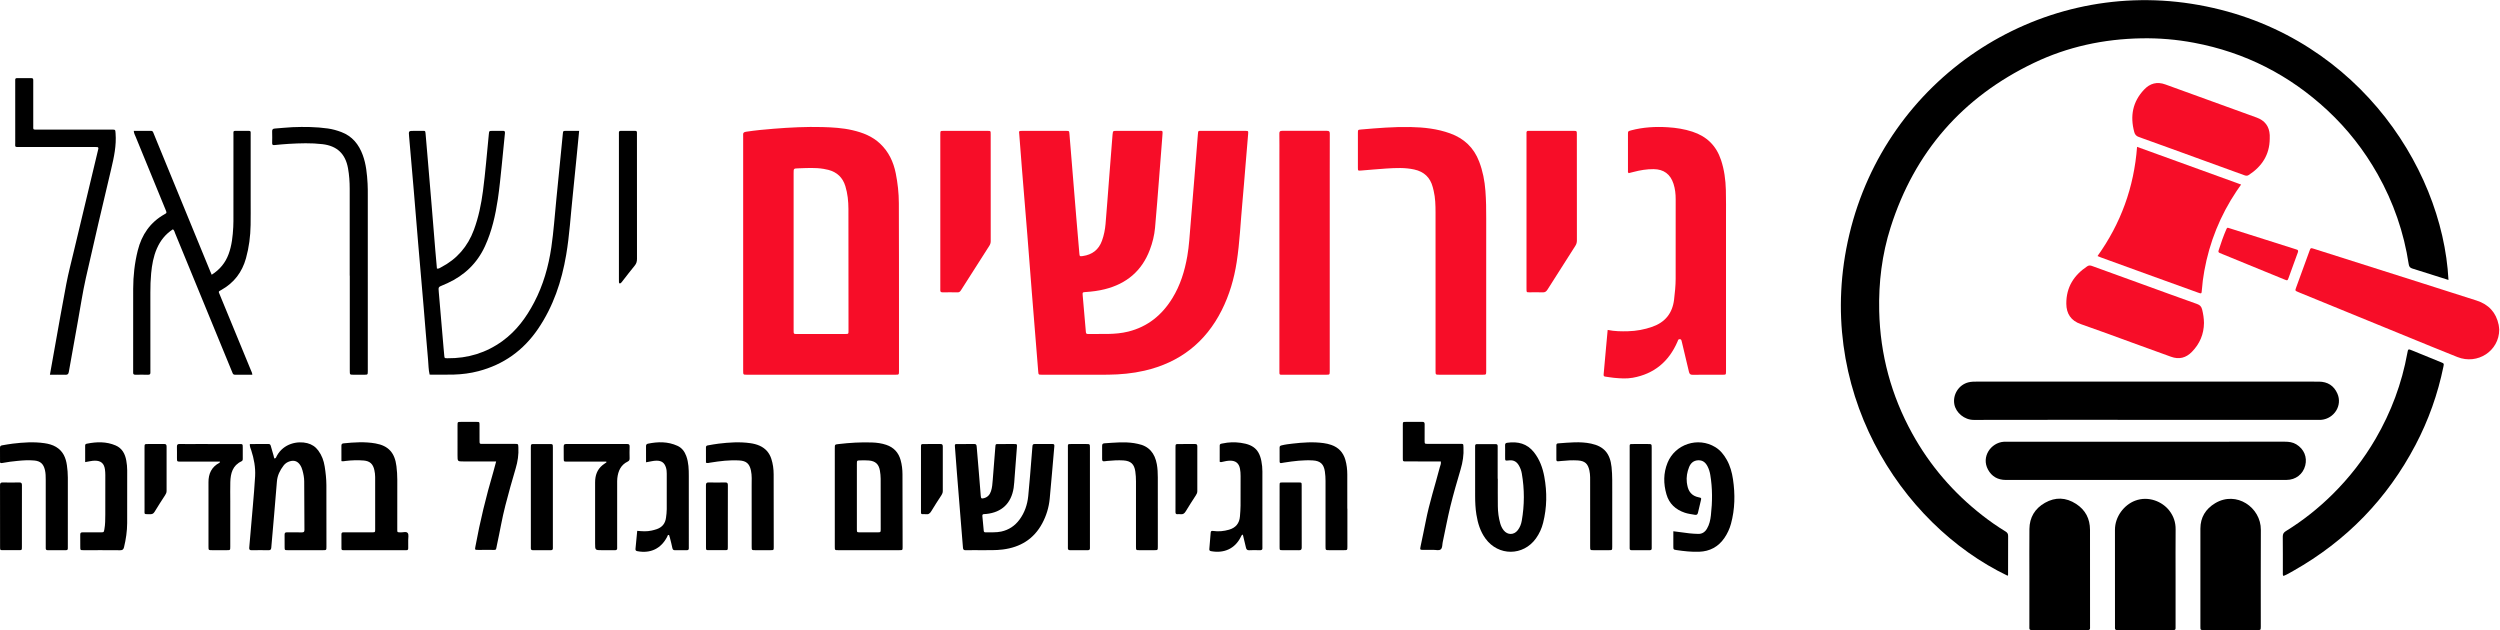 <svg xmlns:cc="http://creativecommons.org/ns#" xmlns:dc="http://purl.org/dc/elements/1.1/" xmlns:rdf="http://www.w3.org/1999/02/22-rdf-syntax-ns#" xmlns:svg="http://www.w3.org/2000/svg" xmlns="http://www.w3.org/2000/svg" xmlns:xlink="http://www.w3.org/1999/xlink" id="svg2" x="0px" y="0px" viewBox="0 0 2462.55 620.61" xml:space="preserve"><g id="g10" transform="matrix(1.333,0,0,-1.333,0,620.613)">	<g id="g12" transform="scale(0.1)">		<g id="g14" transform="scale(1.11)">			<path id="path16" d="M16300,2330.73c-33.5,10.61-66.4,20.97-99.2,31.38c-47,14.89-93.9,30.16-141.1,44.52     c-14.7,4.5-21.8,11.8-24.2,28.11c-32.3,212.46-101.5,412.25-206.9,599.54c-89.5,158.91-200.5,300.96-333.8,425.14     c-253.1,235.64-549.3,386.6-889.6,450.46c-115.2,21.63-231.5,31.48-348.7,29.42c-250.6-4.41-491.4-55.67-717.7-164.22     c-473.9-227.27-792.5-591.87-952.3-1093c-57.9-181.5-80.7-368.51-76.3-559.08c6.8-289.48,80.1-560.92,219.7-814.17     c118-214.02,274.6-395.54,467.4-545.8c49-38.22,99.8-73.97,153-106.12c12-7.27,18.3-15.19,18.2-30.33     c-0.7-84.06-0.4-168.14-0.4-252.21c0-4.4,0.9-9.23-3.2-12.69c-718.7,344.62-1296.7,1249.37-1053.4,2272.33     c246,1034.46,1242.6,1696.97,2278.2,1535.16C15648.6,4003.72,16260,3103.25,16300,2330.73"></path>		</g>		<path id="path18" fill="#F70D28" d="M7996.94,1886.77c-99.41-0.03-198.81-0.09-298.2,0.02c-25.08,0.03-24.92,0.3-26.85,24.17    c-15.81,196.04-31.85,392.06-47.49,588.11c-11.21,140.47-21.64,281.01-32.91,421.47c-13.12,163.71-26.89,327.36-40.14,491.06    c-6.79,83.87-13.15,167.78-19.5,251.68c-1.69,22.27-6.47,25.58,22.94,25.53c107.51-0.18,215.02,0.01,322.54-0.15    c23.55-0.04,23.5-0.45,25.32-22.72c16.87-206.11,33.67-412.24,50.69-618.34c7.26-87.9,15-175.75,22.5-263.62    c1.93-22.67,2.89-23.5,25.75-20.17c69.24,10.06,117.32,46.17,141.47,113.11c14.57,40.4,22.89,82.11,26.51,124.52    c9.56,112.12,17.62,224.37,26.35,336.56c8.34,107.14,16.77,214.27,25.16,321.4c0.08,1.01,0.2,2.02,0.32,3.02    c2.96,26.03,2.96,26.23,28.82,26.28c62.89,0.12,125.77,0.03,188.66,0.03c37.53,0,75.07,0.61,112.58-0.15    c43.56-0.88,41.56,10.95,37.52-43.1c-7.41-99.07-15.17-198.12-23.04-297.16c-9.96-125.31-19.28-250.68-30.72-375.86    c-5.08-55.57-18.59-109.81-38.36-162.23c-59.04-156.56-172.2-251.32-333.05-291.66c-46.37-11.63-93.5-17.68-141.15-20.75    c-23.15-1.49-23.97-2.44-22.09-24.88c7.54-89.9,15.76-179.75,23.43-269.64c0.79-9.3,2.91-15.61,13.78-15.43    c100.15,1.76,200.83-7.17,299.74,17.64c143.77,36.05,249.24,122.32,325.7,246.74c58.7,95.5,91.24,200.5,110.33,310.21    c13.42,77.06,17.41,155.08,24.03,232.82c9.91,116.16,19.23,232.37,28.69,348.57c8.72,107.11,17.54,214.21,25.71,321.36    c1.83,24.08,2.21,23.56,24.41,23.55c108.53-0.06,217.06,0.07,325.59-0.11c22.49-0.04,23.02-0.56,21.09-24.47    c-6.37-78.82-13.18-157.61-19.79-236.41c-7.45-88.9-14.2-177.86-22.45-266.69c-13.69-147.32-19.68-295.39-42.27-441.85    c-19.13-123.98-53.96-243.32-110.38-355.59c-119.93-238.62-311.01-387.1-571.06-447.07c-88.33-20.37-178.08-28.47-268.48-29.63    C8124.75,1886.12,8060.84,1886.79,7996.94,1886.77"></path>		<path id="path20" fill="#F70D28" d="M5864.48,2798.94c0-194.77-0.03-389.53,0.04-584.29c0-26.94,0.22-27.08,25.97-27.08    c118.68,0,237.37,0.03,356.05,0.19c23.1,0.03,23.48,0.35,23.48,23.35c0,300.26,0.32,600.53-0.57,900.79    c-0.16,56.74-5.83,113.32-22.65,168.23c-19.5,63.68-61.44,103.44-125.41,120.35c-11.73,3.11-23.71,5.41-35.69,7.41    c-62.53,10.45-125.46,5.88-188.24,3.92c-32.93-1.02-32.97-2.05-32.98-34.67C5864.46,3184.41,5864.47,2991.68,5864.48,2798.94z     M5491.57,2786.64c0,285.05,0,570.1,0,855.14c0,5.08,0.52,10.22-0.11,15.21c-2.05,16.27,4.28,22.67,21.16,25.22    c68.23,10.31,136.87,16.8,205.54,22.28c119.33,9.51,238.9,15.6,358.67,12.34c75.03-2.04,149.95-6.25,223.46-23.45    c74.95-17.54,145.1-44.41,202.55-98.45c63.83-60.02,99.06-134.48,116.14-219.22c14.68-72.84,22.75-146.48,23.06-220.49    c1.23-293.16,0.86-586.32,1.03-879.49c0.07-120.71,0.07-241.42-0.03-362.14c-0.02-26.52-0.27-26.79-26.31-26.79    c-366.2-0.07-732.4-0.06-1098.6-0.01c-26.39,0-26.53,0.24-26.53,29.49C5491.56,2206.41,5491.57,2496.52,5491.57,2786.64"></path>		<path id="path22" fill="#F70D28" d="M11879.9,2217.76c51.4-10.52,101-11.05,150.6-9.7c61.2,1.67,120.7,12.43,178.6,32.74    c95.7,33.58,149.3,100.12,161.5,200.9c6.2,51.4,11.6,102.77,11.7,154.55c0.2,195.75,0.2,391.49,0.2,587.24    c0,38.71-4,76.92-16,113.91c-23.3,71.57-72,107.89-147.3,108.52c-49.9,0.42-98.9-7.68-147.1-20.34c-12.6-3.31-25.3-6.37-37.1-9.32    c-7.7,6.76-5.1,14.25-5.1,20.84c-0.2,88.23-0.2,176.47-0.1,264.71c0,23.96,0.1,24.46,23.3,30.65    c89.1,23.77,179.9,28.61,271.5,22.92c61.9-3.85,122.6-13.33,181.9-32.83c105.9-34.8,176-103.48,211.2-209.71    c23.8-72.12,33.6-146.08,35.6-221.23c1.9-69.94,1-139.95,1-209.93c0.1-370.19,0.1-740.38,0.1-1110.58c0-7.1,0.1-14.19-0.1-21.29    c-0.5-22.66-0.5-23-23.9-23.06c-74-0.17-148.1,0.66-222.1-0.59c-18.5-0.31-24.3,6.83-28.1,23.02    c-15.8,69.11-32.6,137.99-49.1,206.93c-1.8,7.89-4,15.71-5.8,23.61c-1.3,5.58-4.6,8.93-10.2,9.42c-6.3,0.54-12.3,0.05-15-7.16    c-1.4-3.79-2.9-7.55-4.6-11.27c-63.5-146.51-171.9-237.83-330.3-266.35c-46.3-8.33-93.1-4.82-139.6-0.42    c-21.1,1.99-42.1,6.15-63.2,8.75c-10.2,1.26-13.3,5.75-12.4,16.09c6.4,67.61,12.2,135.28,18.2,202.92    C11871.91,2132,11875.71,2172.3,11879.9,2217.76"></path>		<path id="path24" fill="#F70D28" d="M10982.3,2576.48c0-216,0-431.99,0-647.98c0-5.07,0-10.14,0-15.21    c-0.3-26.27-0.3-26.5-26.6-26.52c-106.5-0.1-213-0.08-319.4-0.01c-28,0.02-28.3,0.18-28.3,28.1c0,232.22,0,464.44,0,696.65    c0,158.19,0.2,316.38-0.1,474.58c-0.1,53.74-1.4,107.48-13.9,160.19c-2.1,8.86-4.2,17.72-6.6,26.52    c-18.8,71.68-64.3,114.48-136.9,130.43c-68.4,15.02-137.2,11.6-205.9,7.23c-62.7-3.99-125.3-10.22-187.9-14.99    c-22-1.66-22.5-1.01-22.5,19.95c-0.2,86.19-0.2,172.39,0,258.58c0,22.6,0.5,22.86,24,24.88c121.2,10.41,242.5,20.64,364.3,18.17    c99.7-2.03,198-12.67,292.8-46.84c103.5-37.32,175.5-105.21,215-208.6c26.7-69.85,40.7-141.95,46.2-216.03    c5.2-68.8,6.2-137.72,5.9-206.7C10982,2884.74,10982.3,2730.61,10982.3,2576.48"></path>		<g id="g26" transform="scale(1.062)">			<path id="path28" d="M14935,1462.67c-400.4,0-800.7,0.5-1201.1-0.49c-65.5-0.17-124.5,50.05-135.4,108.6     c-12.6,67.31,30.9,136.28,98.1,152.87c19.9,4.88,39.7,5.04,59.7,5.04c704.1,0.01,1408.3,0.01,2112.5,0.01     c88.9,0,177.7,0.4,266.5-0.18c60.2-0.39,104.3-27.9,128.6-83.45c36.1-82.39-22.3-173.17-110.9-182.25     c-8.4-0.86-17.1-0.15-25.7-0.15C15729.9,1462.67,15332.4,1462.67,14935,1462.67"></path>		</g>		<path id="path30" fill="#F70D28" d="M9826.13,2786.11c0-284.88,0-569.76,0-854.63c0-6.09,0.06-12.17-0.01-18.26    c-0.3-26.18-0.31-26.4-26.68-26.43c-104.43-0.1-208.85-0.12-313.26,0.01c-34.34,0.04-32.08-4.48-32.08,33.04    c-0.02,525.15-0.01,1050.3-0.01,1575.45c0,57.79,0.51,115.58-0.36,173.35c-0.25,16.17,5.15,20.47,20.73,20.39    c110.51-0.56,221.01-0.55,331.51-0.01c15.93,0.08,20.63-5.11,20.49-20.9c-0.68-84.14-0.32-168.29-0.33-252.44    C9826.13,3205.82,9826.13,2995.97,9826.13,2786.11"></path>		<g id="g32" transform="scale(1.046)">			<path id="path34" d="M15159.2,1060.53c-329.7-0.01-659.3,0.11-988.9-0.11c-56.7-0.03-99.7,24.37-126.1,73.41     c-49,90.59,20.6,189.19,110.5,196.3c7.6,0.6,15.5,0.37,23.2,0.37c654.3,0.01,1308.8-0.05,1963.2,0.16     c28.6,0,56.2-3.52,80.9-18.49c55.5-33.68,78-90.84,63.6-149.11c-15.5-62.24-68.4-102.39-131.8-102.43     C15822.2,1060.43,15490.7,1060.53,15159.2,1060.53"></path>		</g>		<path id="path36" d="M4279.61,3688.77c-6.63-68.1-12.8-132.48-19.17-196.83c-9.18-92.8-17.93-185.65-27.9-278.38    c-15.81-147.11-23.95-295.13-48.77-441.18c-33.26-195.8-94.97-380.97-207.86-546.84c-108.42-159.3-254.9-264.06-441.4-312.74    c-59.13-15.43-119.51-23.15-180.37-24.96c-59.66-1.77-119.41-0.39-179.3-0.39c-8.86,37.24-8.37,73.99-11.66,110.18    c-11.96,131.25-21.89,262.67-33.02,394c-13.19,155.56-27.02,311.07-40.21,466.63c-11.06,130.32-21.44,260.69-32.45,391.01    c-11.19,132.34-22.58,264.66-34.35,396.94c-3.79,42.62-4.47,42.56,38.26,42.56c19.27,0.01,38.54,0.05,57.81-0.01    c21.55-0.07,23.81,2.88,25.72-22.12c4.8-62.67,10.74-125.25,16.05-187.88c9.77-115.16,19.52-230.33,29.06-345.51    c8.96-108.1,17.55-216.24,26.49-324.35c3.82-46.13,8.12-92.21,12.16-137.83c13.77-2.4,21.82,4.94,30.52,9.44    c117.04,60.49,197.06,153.51,242.74,276.72c34.36,92.69,54.01,188.88,66.9,286.46c18.45,139.71,29.22,280.26,43.4,420.44    c2.45,24.19,2.14,24.39,27.09,24.6c25.36,0.21,50.72-0.31,76.07,0.19c12.91,0.24,17.38-3.31,15.85-17.57    c-8.37-78.62-15.09-157.41-23.37-236.04c-8.82-83.65-16.44-167.44-28.94-250.69c-17.94-119.63-44.06-236.71-94.88-347.58    c-58.06-126.67-151.79-215.93-277.24-273.66c-11.97-5.51-24.12-10.63-36.27-15.69c-31.69-13.23-31.28-13.14-28.22-48.48    c12.02-138.37,23.72-276.78,35.57-415.17c1.56-18.17,3.34-36.33,5-54.51c1.89-20.54,1.88-20.8,23.92-21.03    c149.71-1.6,285.98,39.58,407.38,128.09c102.38,74.65,174.97,173.77,233.07,284.54c67.09,127.93,106.05,264.91,126.96,407.19    c17.4,118.39,25.24,237.84,37.24,356.83c11.49,113.98,22.66,227.98,33.93,341.98c4.59,46.4,9.04,92.81,13.65,139.21    c2.17,21.77,2.27,22.14,22.35,22.35C4213.58,3689.02,4245.76,3688.77,4279.61,3688.77"></path>		<g id="g38" transform="scale(1.016)">			<path id="path40" fill="#F70D28" d="M16300,3240.15c-12.4-17.61-22.8-32.06-32.8-46.9c-118.7-177.4-197.2-371.09-235-581.26     c-8.3-46.19-14.5-92.57-17.8-139.37c-2-27.16-2.5-27.43-27.7-18.38c-118.2,42.59-236.5,85.27-354.6,128.06     c-117.3,42.46-234.5,85.08-351.6,127.7c-7.3,2.66-14.5,5.91-24.9,10.23c169.9,237.62,265.4,500.37,287.6,794.15     C15796.4,3423.3,16046.8,3331.98,16300,3240.15"></path>		</g>		<g id="g42" transform="scale(1.133)">			<path id="path44" fill="#F70D28" d="M16300.1,1958.79c-0.5-138.06-141-230.58-272.7-178.18c-113.1,44.89-225.4,91.27-338,137.27     c-231.7,94.7-463.4,189.59-695.1,284.41c-1.6,0.68-3.3,1.41-4.9,2.11c-21.4,8.9-21.4,8.91-13.4,30.65     c28.8,78.96,57.4,157.93,86.3,236.86c7.8,21.28,7.9,21.39,30.1,14.37c238.5-75.71,477-151.42,715.6-227.24     c114.9-36.57,229.9-73.29,344.8-110.07c78.3-25.06,126.9-77.35,143.7-158.29C16298.6,1980.24,16298.9,1969.43,16300.1,1958.79"></path>		</g>		<path id="path46" d="M1564.43,2625.52c60.88,38.79,101.34,88.8,124.95,152.82c23.81,64.58,30.52,132.08,34.33,200    c1.58,28.33,1.21,56.78,1.22,85.18c0.09,196.79-0.04,393.58,0.13,590.37c0.03,39.09-5.34,34.52,36.22,34.86    c18.26,0.15,36.52,0.13,54.78,0c41.72-0.29,36.15,3.73,36.19-34.98c0.17-162.3,0.09-324.6,0.06-486.91    c-0.02-57.82,0.61-115.65-0.43-173.45c-1.48-83.39-11.77-165.51-34.26-246.24c-28.7-103.04-88.25-181.1-181.36-233.56    c-24.22-13.64-22.71-9.98-11.66-36.82c76.34-185.5,152.83-370.93,229.21-556.41c4.14-10.07,9.87-19.73,10.7-33.62    c-43.88,0-86.2,0.35-128.52-0.21c-13.87-0.17-16.2,9.65-20.01,18.9c-25.46,61.83-50.91,123.66-76.32,185.51    c-115.15,280.18-230.27,560.38-345.51,840.53c-4.14,10.08-5.73,21.68-16.38,29.9c-54.48-34.92-92.96-83.27-118.6-142.22    c-25.35-58.28-36.31-120.11-42.26-182.85c-4.5-47.46-5.92-95.1-5.82-142.83c0.39-188.67,0.16-377.35,0.16-566.02    c0-7.11-0.47-14.24,0.09-21.3c1.07-13.62-2.83-20.37-18.47-19.79c-30.39,1.11-60.86,0.74-91.28,0.14    c-12.96-0.24-18.94,4.27-17.79,17.56c0.52,6.05,0.08,12.17,0.08,18.26c-0.01,199.83-0.45,399.66,0.18,599.5    c0.3,95.56,10.58,190.08,33.91,283.1c29.32,116.89,92.07,208.38,198.41,268.01c16.65,9.33,16.56,9.8,6.88,33.41    c-73.42,179.03-146.97,358.02-220.22,537.12c-5.64,13.78-13.66,27-14.64,45.19c43.4,0,85.8-0.16,128.2,0.12    c10.47,0.07,13.65-6.88,16.77-14.52c10.74-26.26,21.37-52.56,32.14-78.8c129.29-314.89,258.59-629.78,387.92-944.66    C1556.48,2643.38,1559.83,2636.08,1564.43,2625.52"></path>		<g id="g48" transform="scale(1.108)">			<path id="path50" d="M15228.6,360.56c-5.3,8.52-3.8,15.03-3.8,21.22c-0.1,80.52,0.5,161.05-0.5,241.54     c-0.1,18.14,6.4,27.86,21.4,37.03c112.7,69.31,215.6,151.22,309.7,244.09c112.5,111.13,208.8,235.05,288.4,371.85     c103.4,177.92,174.4,367.86,211.2,570.52c5.1,28.74,5.7,28.7,31.9,17.98c64.4-26.24,128.7-52.5,193-78.81     c19.8-8.11,20.1-8.25,15.7-29.85c-37.3-182.04-98.9-355.49-185.1-520.02c-189-360.49-461-640.72-815.3-841.09     C15273.91,382.93,15252.91,370.19,15228.6,360.56"></path>		</g>		<g id="g52" transform="scale(1.029)">			<path id="path54" fill="#F70D28" d="M16299.5,3528.39c-0.9-115.51-56.5-199.36-151.1-260.91c-13.4-8.64-24.2-3.83-36.3,0.52     c-93.3,33.9-186.8,67.81-280.1,101.74c-157.3,57.09-314.4,114.58-472,170.81c-19,6.8-28.4,17-33.5,35.96     c-30.7,114.14-12.1,216.51,70.4,304.19c42.9,45.48,93.3,59.23,152.9,37.49c218.3-79.43,436.7-158.6,655.1-237.56     c59.3-21.42,91.1-62.76,94.6-125.69C16300,3546.12,16299.5,3537.24,16299.5,3528.39"></path>		</g>		<path id="path56" fill="#F70D28" d="M16286.3,2269.25c-1-83.03-31.1-153.85-89-213.19c-44.1-45.25-95.2-58.36-155.3-36.26    c-94.1,34.61-188.5,68.43-282.8,102.62c-127.6,46.28-254.7,94.1-383,138.31c-72.8,25.05-106.8,76.83-107.2,151.05    c-0.7,121.89,55.9,210.22,154.5,276.13c13.1,8.73,23.9,6.66,36.7,1.98c117.1-42.62,234.3-84.95,351.4-127.42    c141-51.11,281.7-102.84,423.1-152.83c21.9-7.76,32.8-19.48,38.1-41.27C16280.8,2335.68,16285.9,2302.85,16286.3,2269.25"></path>		<path id="path58" d="M16076.4,394.4c0-119.65,0-239.3,0-358.95c0-7.1-0.3-14.21,0-21.29c0.5-10.67-5.1-14.4-14.9-14.04    c-5.1,0.18-10.2-0.03-15.2-0.03c-128.8,0-257.6,0-386.4,0c-5,0-10.1,0.28-15.2,0c-11.5-0.65-16.8,4.53-16.1,16.16    c0.4,5.05,0.1,10.14,0.1,15.22c0,236.25,0.5,472.51-0.2,708.77c-0.4,98.08,67.6,184.95,149.1,215.7    c98.5,37.16,201.5-6.59,253.1-73.86c31.2-40.77,46.6-85.93,46.1-137.86C16075.6,627.62,16076.4,511.01,16076.4,394.4"></path>		<path id="path60" d="M14996.1,393.54c0,117.66-0.9,235.33,0.3,352.97c0.8,86.12,40.7,151.75,115,193.79    c77.1,43.69,154.8,40.49,229.7-8c69.5-44.93,102.8-110.18,103-191.55c0.8-236.33,0.3-472.66,0.3-708.99    c0-5.08-0.3-10.17,0.1-15.22c0.7-11.33-3.7-16.55-15.7-16.53c-138.9,0.2-277.9,0.2-416.9-0.01c-11.7-0.02-16.6,4.66-15.9,16.22    c0.4,6.07,0.1,12.17,0.1,18.25C14996.1,154.16,14996.1,273.85,14996.1,393.54"></path>		<g id="g62" transform="scale(1.025)">			<path id="path64" d="M15863.2,387.4c0,114.64-0.2,229.27,0,343.9c0.2,81.17,37.9,141.72,105.9,182.79     c153.3,92.59,330.9-30,330-191.71c-1.3-229.25-0.4-458.53-0.4-687.81c0-3.95,0.1-7.91,0-11.86c-0.6-22.07-0.6-22.51-23.7-22.53     c-129.4-0.16-258.9-0.15-388.3,0c-23.2,0.02-23.5,0.44-23.5,25.52C15863.1,146.27,15863.2,266.83,15863.2,387.4"></path>		</g>		<path id="path66" fill="#F70D28" d="M6948.38,3093.68c0,184.53,0,369.06,0,553.59c0,6.09-0.1,12.17,0.02,18.25    c0.46,22.71,0.49,23.12,23.73,23.15c108.49,0.16,216.97,0.15,325.46,0c22.69-0.03,23.1-0.42,23.11-23.54    c0.1-263.61,0.02-527.22,0.2-790.83c0.01-12.63-3-23.4-9.91-34.17c-70.02-109.19-139.68-218.61-209.25-328.08    c-6.26-9.83-12.21-17.07-25.89-16.71c-36.47,0.98-72.99,0.64-109.49,0.18c-12.53-0.17-19.31,3.48-18.07,17.22    c0.63,7.04,0.09,14.18,0.09,21.27C6948.38,2720.57,6948.38,2907.13,6948.38,3093.68"></path>		<path id="path68" fill="#F70D28" d="M11280.1,3093.13c0,186.51,0,373.02,0,559.54c0,6.08,0.5,12.2-0.1,18.23    c-1.1,12.42,2.8,19.38,16.7,17.93c6-0.63,12.1-0.1,18.2-0.1c103.4,0,206.8,0.06,310.2-0.03c26.8-0.03,27-0.24,27-25.83    c0.1-261.52,0-523.04,0.4-784.56c0-14.95-3.8-27.25-11.8-39.65c-68.9-107.48-137.6-215.03-205.6-323.07    c-9.2-14.6-18.8-21.19-36.4-20.33c-30.3,1.49-60.8,0.49-91.2,0.39c-28.2-0.09-27.4-1.94-27.4,28.82c0.1,77.03,0,154.08,0,231.11    C11280.1,2868.1,11280.1,2980.62,11280.1,3093.13"></path>		<path id="path70" d="M368.86,1886.69c11.01,61.75,21.41,120.49,31.97,179.2c29.41,163.52,57.55,327.28,88.88,490.42    c15.84,82.49,37.09,163.95,56.58,245.72c58.71,246.3,117.76,492.53,176.68,738.79c1.18,4.92,2.51,9.82,3.52,14.77    c1.79,8.78-1.47,13.64-10.88,13.61c-8.11-0.02-16.23,0.12-24.34,0.12c-181.56,0.01-363.11-0.02-544.67,0.04    c-40.38,0.02-34.04-2.03-34.1,34.12c-0.23,147.07-0.1,294.14-0.1,441.21c0,7.1,0.21,14.2,0.01,21.3    c-0.26,9.22,4.61,12.45,13.16,12.43c35.5-0.1,71-0.28,106.49,0.09c13.72,0.14,13.66-8.42,13.61-18.17    c-0.16-33.47-0.07-66.94-0.07-100.41c0-77.09-0.12-154.17,0.07-231.26c0.08-33.19-3.88-30.41,31.55-30.43    c177.5-0.1,355-0.04,532.5-0.04c5.07,0,10.14,0.03,15.21-0.01c28.46-0.21,26.9-0.34,29-27.64c6.96-90.3-11.77-176.95-32.41-263.98    c-63.57-268.06-126.77-536.22-187.1-805.02c-23.94-106.66-40.04-215.08-59.53-322.74c-22.38-123.6-44.95-247.18-66.36-370.96    c-2.88-16.63-8.8-21.91-25.16-21.47C446.03,1887.37,408.64,1886.69,368.86,1886.69"></path>		<path id="path72" d="M7251.85,590.21c-38.53,0.01-77.07,0.57-115.58-0.29c-14.19-0.31-19.4,4.06-20.45,18.52    c-4.69,64.69-10.57,129.28-15.82,193.91c-9.7,119.19-19.34,238.38-28.82,357.58c-5.14,64.66-10.16,129.32-14.72,194.02    c-1.39,19.85-0.61,20.38,19.1,20.54c40.55,0.34,81.12-0.49,121.65,0.41c14.69,0.34,18.9-4.97,19.95-18.97    c4.77-63.66,10.74-127.23,16.04-190.85c4.79-57.57,9.11-115.17,14-172.73c1.73-20.47,5.43-22.76,24.54-17.64    c27.03,7.23,42.68,25.84,51.2,51.46c9.05,27.23,10.63,55.68,12.95,83.91c6.65,80.79,12.74,161.64,19.14,242.46    c1.7,21.45,1.85,21.83,22.56,21.98c38.52,0.31,77.05,0.28,115.58,0.02c22.29-0.15,22.9-0.52,21.19-24.4    c-5.15-71.77-10.44-143.53-16.46-215.22c-2.37-28.24-3.24-56.56-7.66-84.73c-17.9-113.9-87.31-180.5-202.14-192.43    c-5.04-0.51-10.12-0.91-15.18-0.89c-10.02,0.04-14.89-4.04-13.82-14.69c3.61-36.3,7.13-72.62,10.24-108.96    c0.83-9.69,6.49-11.39,14.32-11.18c38.41,1.11,76.91-2.58,115.11,5.78c56.11,12.29,100.37,41.95,134.37,87.6    c38.6,51.83,58.48,111.32,64.95,174.53c10.1,98.78,17.05,197.88,25.33,296.84c1.95,23.23,4.45,46.42,5.62,69.69    c0.61,12.07,3.62,18.52,17.44,18.33c43.59-0.62,87.2-0.52,130.79-0.08c12.92,0.13,14.69-5.6,13.68-16.89    c-11.52-129.18-21.76-258.48-34.23-387.57c-6.19-64.01-24.69-125.22-55.26-182.08c-62.58-116.38-162.51-176.76-291.67-193.03    C7357.25,588.53,7304.53,590.64,7251.85,590.21"></path>		<path id="path74" d="M6331.84,991.15c0-82.06-0.1-164.13,0.06-246.19c0.05-22.57,0.39-22.83,23.48-22.95    c42.55-0.2,85.1-0.2,127.65-0.01c24.65,0.12,24.96,0.37,24.97,25c0.08,123.61,0.23,247.22-0.3,370.81    c-0.09,20.17-2.18,40.53-5.59,60.42c-8.19,47.79-33.4,70.82-81.73,74.73c-21.14,1.71-42.51,1.33-63.74,0.79    c-24.38-0.61-24.68-1.14-24.73-25.52C6331.76,1149.21,6331.86,1070.19,6331.84,991.15L6331.84,991.15z M6168.69,980.87    c-0.01,120.6-0.04,241.19,0.02,361.78c0.02,28.52,0.18,28.44,27.33,31.64c82.62,9.71,165.47,14.82,248.69,11.8    c35.56-1.27,70.61-6.12,104.47-17.58c55.06-18.65,90.15-56.41,105.8-112.12c9.65-34.33,13.76-69.54,13.86-105.13    c0.5-179.36,0.84-358.73,1.02-538.09c0.03-22.54-0.55-22.89-23.95-22.91c-150.99-0.1-301.98-0.11-452.98,0.01    c-23.92,0.02-24.2,0.4-24.21,25.78C6168.63,737.66,6168.69,859.27,6168.69,980.87"></path>		<path id="path76" d="M2584.11,2618.54c0,214.01,0.03,428.03-0.01,642.05c-0.01,50.78-3.44,101.29-12.39,151.37    c-19.24,107.61-81.35,165.87-189.07,178.57c-83.02,9.78-166.05,6.9-249.1,2.17c-35.41-2.02-70.74-5.58-106.06-8.93    c-11.5-1.09-16.66,2.09-16.39,14.59c0.62,28.38,0.84,56.82-0.08,85.19c-0.5,15.22,4.34,21.49,20.23,22.45    c43.5,2.61,86.85,8.39,130.37,10.03c87.21,3.28,174.41,2.61,261.11-9.65c34.3-4.84,67.37-14.23,99.67-26.41    c80.89-30.51,129.39-91.47,158.25-170.19c25.06-68.38,31.6-140.12,35.73-212.07c1.69-29.33,1.4-58.81,1.4-88.22    c0.08-428.04,0.06-856.08,0.06-1284.12c0-4.06,0.04-8.11-0.01-12.18c-0.32-26.23-0.32-26.33-26.56-26.47    c-26.37-0.13-52.74-0.13-79.12,0.01c-27.23,0.14-27.32,0.23-27.42,28.88c-0.1,28.4-0.02,56.8-0.02,85.2    c0,205.91,0,411.82,0,617.73C2584.5,2618.54,2584.31,2618.54,2584.11,2618.54"></path>		<path id="path78" d="M1846.09,1374.54c46.53,0,92.92-0.17,139.32,0.13c10.82,0.07,13.53-7.15,15.84-15.02    c7.15-24.27,14.15-48.57,20.95-72.93c1.86-6.64,1.51-14.08,7.26-19.53c11,3.11,12.36,13.31,16.36,20.58    c50.34,91.45,153.37,111.25,224.61,93.29c33.83-8.53,60.79-26.58,81.54-54.6c25.96-35.05,40.41-74.69,47.17-117.26    c7.32-46.07,12.51-92.49,12.68-139.15c0.56-151.06,0.38-302.13,0.37-453.19c-0.01-26.42-0.27-26.65-26.43-26.68    c-86.18-0.12-172.36-0.14-258.54,0.02c-23.53,0.05-23.82,0.4-24.02,22.96c-0.28,30.41,0.34,60.84-0.26,91.24    c-0.25,13.02,4.38,17.98,17.62,17.78c36.49-0.59,73,0.31,109.49-0.43c13.9-0.27,19.68,3.06,19.56,18.43    c-0.93,119.62-0.74,239.25-1.69,358.87c-0.22,27.38-5.47,54.45-12.77,80.88c-4.04,14.65-9.65,28.85-18.47,41.48    c-18.48,26.44-42.91,34.82-74.35,25.81c-19.19-5.51-35.25-16.2-47.05-31.83c-26.55-35.13-45.59-72.52-49.14-118.55    c-12.55-162.66-27.82-325.1-41.55-487.67c-1.18-13.98-5.76-19.45-20.18-19.21c-41.55,0.7-83.14,0.76-124.69-0.04    c-15.15-0.28-19.27,5.14-17.96,19.65c9.18,101.93,18.05,203.9,26.56,305.89c6.14,73.72,12.97,147.43,16.87,221.28    c3.45,65.37-8.38,129.12-28.61,191.34C1851.95,1342.32,1844.58,1356.07,1846.09,1374.54"></path>		<path id="path80" d="M11068,1118.42c0-67.95-0.6-135.9,0.3-203.84c0.5-42.64,5.8-84.88,17.6-126.11    c5.3-18.73,13.3-36.19,25.5-51.4c28.9-36.1,75.6-35.84,104,0.68c15.9,20.4,25.1,44.05,29.6,69.25    c20.6,116.88,20.7,233.87,0.3,350.8c-3.7,21.13-11.2,41.01-22.1,59.53c-15.3,25.79-36.5,39.15-67.7,36.78    c-36.1-2.73-33.2-8.11-33.4,32.78c-0.1,26.36,0.6,52.75-0.2,79.1c-0.4,11.71,4.5,16.37,15.2,17.9    c78.5,11.19,147.3-5.24,198.5-70.53c41.7-53.1,63.9-114.22,76.1-180.12c21.1-114.34,19.5-227.85-8.8-340.73    c-10.4-41.66-27.9-80.26-53-115.31c-94-131.16-277.5-131.82-372.8-1.31c-38.6,52.97-56.9,113.58-67.2,177.3    c-7.5,46.21-9.3,92.81-9.4,139.47c-0.3,116.63-0.1,233.26-0.1,349.89c0,6.09,0,12.18,0.1,18.26c0.2,8.31,3.5,13.13,12.8,13.09    c46.6-0.15,93.3-0.24,139.9,0.07c13.6,0.07,13.9-8.47,13.9-18.23c-0.1-45.63-0.1-91.28-0.1-136.91c0-33.47,0-66.93,0-100.41    C11067.4,1118.42,11067.7,1118.42,11068,1118.42"></path>		<path id="path82" d="M12365.1,730.02c41.4-5.3,79.4-9.87,117.4-15.18c21.2-2.96,42.5-3.1,63.7-4.2c31-1.62,52,12.67,67.3,38.29    c18.1,30.36,25.2,64.19,29.1,98.37c11.5,100.11,12.2,200.27-4.6,300.01c-3.7,22-10.2,43.34-20.7,63.29    c-14.8,28.29-36.1,45.75-70,43.86c-33.7-1.86-54.4-21.8-65.9-50.58c-14.5-36.03-21-74.01-16.6-113.17    c0.7-6.03,1.8-12.03,2.9-18.02c8.2-48.69,33.5-81.41,84-91.66c21.1-4.28,21.1-5.24,16.5-24.77c-7-29.57-14.7-58.96-21-88.67    c-2.9-14.01-9.7-18.42-23.3-15.92c-24.9,4.58-50.2,7.25-74.3,15.44c-67.7,23-115.3,65.98-135.5,136.25    c-22.6,78.36-22.8,156.19,8,232.41c55.9,138.46,226,193.86,353.2,115.85c37.4-22.96,63.5-56.09,84.7-93.65    c25.3-44.78,38.4-93.63,45.9-143.96c16.4-110.41,14.7-220.19-14.8-328.6c-10.2-37.45-26.3-72.23-48.2-104.35    c-44.9-66.04-108.3-99.67-187.1-102.51c-55.7-2.02-111.4,4.18-166.6,12.31c-23.9,3.53-24,4.39-24.1,28.87    C12364.91,656.01,12365.11,692.3,12365.1,730.02"></path>		<path id="path84" d="M2522.98,1248.45c0,38.83,0.28,76.21-0.17,113.57c-0.14,11.54,4.69,16.48,15.69,17.6    c78.85,8.05,157.9,13.29,236.43-0.63c95.62-16.97,142.66-69.28,154.59-168.7c3.98-33.18,6.39-66.52,6.27-100.08    c-0.45-120.65-0.17-241.29-0.2-361.94c0-27.88-1.67-25.42,26.43-26.57c17.64-0.72,41,9.09,51.37-5.72    c8.23-11.76,2.78-33.26,2.99-50.44c0.24-20.28-0.17-40.56,0.08-60.83c0.13-9.9-3.43-15.25-14.07-14.6    c-6.06,0.37-12.16,0.02-18.24,0.02c-142.95,0-285.9-0.01-428.85,0c-7.1,0-14.2,0-21.29,0.13c-7.51,0.15-10.84,4.52-10.86,11.61    c-0.07,35.48,0.09,70.96-0.16,106.44c-0.08,10.91,5.7,13.99,15.28,13.69c7.09-0.22,14.19,0,21.29,0    c62.85,0,125.71-0.11,188.57,0.06c23.68,0.07,24.12,0.38,24.13,22.44c0.09,128.76-0.05,257.52-0.11,386.27    c-0.01,17.32-2.22,34.33-5.91,51.23c-9.86,45.12-33.02,67.03-78.8,70.79c-44.52,3.67-89.13,2.1-133.53-3.21    C2544.9,1248.5,2536.06,1245.6,2522.98,1248.45"></path>		<path id="path86" d="M3666.35,1245.95c-83.3,0-162.35-0.01-241.4,0c-44.09,0-44.09,0.01-44.09,45.31    c0,74.03-0.11,148.08,0.05,222.11c0.06,24.48,0.37,24.71,25.2,24.83c38.54,0.2,77.08,0.29,115.62-0.03    c21.08-0.18,21.45-0.6,21.64-22.39c0.31-35.5,0.06-70.99,0.09-106.48c0.04-38.63-2.1-33.36,34.96-33.46    c75.05-0.2,150.1,0.02,225.15-0.11c26.46-0.04,25.53-0.31,26.94-26.24c2.9-53.2-4.77-104.4-20.11-155.57    c-27.04-90.2-52.01-181.06-75.74-272.19c-25.02-96.07-40.68-194.26-62.07-291.17c-10.14-45.94-0.24-37.43-47.71-38.22    c-30.41-0.51-60.85-0.25-91.27-0.06c-25.27,0.15-25.09,0.3-20.67,24.48c34.15,186.47,79.03,370.35,132.55,552.18    C3652.6,1193.1,3658.69,1217.57,3666.35,1245.95"></path>		<path id="path88" d="M10646.9,1245.96c-24.1,0-48.3,0-72.5,0c-60.9,0-121.7-0.1-182.5,0.05c-25.4,0.06-25.7,0.29-25.8,23.94    c-0.2,82.1-0.2,164.21,0,246.31c0.1,21.38,0.6,21.75,22.1,21.9c40.6,0.27,81.1-0.32,121.7,0.3c13.3,0.19,17.6-4.7,17.5-17.67    c-0.6-40.54-0.4-81.08-0.2-121.63c0.2-22.89,0.5-23.27,23.8-23.33c79-0.18,158.1-0.09,237.1-0.06c27.6,0.01,24.7,1.32,26.2-26.8    c3.1-55.3-5.3-108.49-21-161.51c-26.7-90.24-53-180.7-75.5-272.07c-21.6-88.42-38-178.14-57.1-267.2    c-3.8-17.63-0.9-40.03-14-51.53c-13.4-11.63-35-3.69-52.9-4.21c-25.3-0.73-50.7-0.4-76-0.11c-25,0.28-25.6,0.94-20.4,26.33    c12.6,61.49,26.2,122.77,38.1,184.38c26.1,135.42,69.3,266.34,103.8,399.53C10642.8,1216.03,10650.2,1228.96,10646.9,1245.96"></path>		<path id="path90" d="M4773.95,1239.67c0,41.83,0.33,80.25-0.21,118.65c-0.16,11.15,4,16.74,14.63,18.94    c73.96,15.26,146.96,16.14,217.36-15.76c33.36-15.11,53.28-42.51,65.62-76.2c17.44-47.59,18.49-97.31,18.57-146.99    c0.29-172.36,0.1-344.72,0.09-517.08c0-5.07-0.31-10.15,0.06-15.2c0.87-11.75-4.47-16.18-16.05-16.01    c-28.38,0.42-56.78,0.55-85.16-0.07c-12.29-0.26-18.02,3.91-20.5,16.44c-4.91,24.8-11.49,49.28-17.61,73.85    c-1.94,7.78-4.59,15.39-6.78,22.65c-11.65,1.32-11.11-8.2-13.98-13.73c-45.36-87.48-122.91-124.8-219.86-106.44    c-11.83,2.23-15.24,7.17-14.15,18.14c4.31,43.25,8.35,86.52,12.73,132.26c36.07-3.42,71.16-5.98,105.73,1.91    c12.79,2.92,25.6,6.09,37.99,10.35c40.18,13.78,63.27,41.49,68.97,84.15c2.82,21.14,5.51,42.18,5.51,63.53    c-0.01,87.19,0.05,174.38,0.07,261.57c0,15.24-1.01,30.27-5.49,45.08c-10.82,35.71-31.68,51.72-68.93,51.94    C4827.07,1251.81,4802.69,1244.07,4773.95,1239.67"></path>		<path id="path92" d="M9183.91,705.86c-11.71-5.54-12.75-13.11-15.83-19.28c-42.42-85.13-123.4-121.5-218.53-103.75    c-10.02,1.88-14.17,5.73-13.31,15.76c3.47,40.41,6.73,80.83,10.09,121.25c0.97,11.72,6.37,14.2,18.33,12.45    c39.63-5.83,78.79-1.85,117.32,9.23c49.71,14.3,76.59,47.18,80.65,98.5c2.07,26.28,4.24,52.63,4.45,78.96    c0.6,73.03,0.06,146.07,0.29,219.12c0.06,18.34-1.15,36.56-4.57,54.49c-7.56,39.69-32.02,59.4-72.54,59.03    c-19.36-0.17-38.25-4.07-56.99-8.6c-5.83-1.41-11.55-4.17-20.38,0.59c0,38.76-0.16,79.09,0.08,119.4    c0.08,14.65,13.27,14.1,22.13,16.03c44,9.63,88.62,10.76,133.1,4.57c106.26-14.76,147-60.64,158.43-174.03    c2.53-25.15,1.73-50.67,1.75-76.02c0.14-169.42,0.07-338.83,0.07-508.25c0-5.06-0.52-10.2,0.1-15.2    c1.99-16.34-5.55-20.88-21.01-20.24c-25.32,1.07-50.77,1.35-76.04-0.1c-15.67-0.9-21.5,5.85-24.57,19.58    C9199.88,640.72,9192.06,671.92,9183.91,705.86"></path>		<path id="path94" d="M5216.71,1236.42c0,37.52,0.16,75.77-0.1,114.02c-0.08,11.3,7.82,13.13,15.84,14.5    c25.92,4.47,51.81,9.42,77.91,12.52c77.61,9.25,155.35,14.58,233.31,3.62c24.18-3.41,47.81-9.09,70.08-19.16    c43-19.44,71.55-52.17,86.05-96.94c11.98-36.94,16.94-75.32,17.12-113.8c0.84-179.38,0.66-358.78,0.66-538.16    c0-22.36-0.48-22.63-24.16-22.77c-37.5-0.22-75-0.17-112.5-0.02c-26.16,0.1-26.4,0.26-26.42,26.68    c-0.09,150,0.19,299.99-0.2,449.99c-0.1,37.39,2.97,74.97-5.19,112.09c-11.05,50.21-33.79,71.11-85.33,74.24    c-72.21,4.41-143.59-4.48-214.72-15.92C5239.24,1235.73,5229.55,1231.84,5216.71,1236.42"></path>		<path id="path96" d="M0.21,1237.68c0,35.65,0.37,73-0.21,110.36c-0.19,12.37,7.04,15.59,16.59,17.18    c25.95,4.29,51.84,9.23,77.95,12.32c77.61,9.17,155.36,14.63,233.3,3.42c30.27-4.35,59.66-11.89,86.2-27.66    c51.56-30.64,72.7-79.77,80.49-136.17c4.16-30.09,6.85-60.34,6.8-90.87c-0.28-169.25-0.1-338.51-0.08-507.75    c0-5.07-0.17-10.14-0.06-15.21c0.2-8.7-3.83-13.03-12.65-13.02c-45.61,0.02-91.22,0.1-136.82-0.11    c-10.86-0.05-13.97,5.67-13.67,15.25c0.23,7.09,0.01,14.19,0.01,21.28c-0.02,161.14,0.01,322.29-0.09,483.44    c-0.02,24.29-0.18,48.52-5.89,72.51c-10.75,45.17-33.16,66.18-79.27,70.25c-41.51,3.66-83.07,1.32-124.43-3.01    c-36.24-3.8-72.51-7.61-108.3-14.86C14.34,1233.87,8.12,1231.93,0.21,1237.68"></path>		<path id="path98" d="M4480.4,1244.58c-9.82,0-19.64,0-29.46,0c-87.24,0-174.48-0.11-261.71,0.08    c-23.08,0.05-23.32,0.47-23.52,23.39c-0.25,28.4,0.46,56.81-0.28,85.2c-0.38,14.55,2.51,21.77,19.73,21.69    c149.11-0.6,298.23-0.45,447.34-0.15c13.34,0.02,20.74-2.35,20.16-18.23c-1.08-29.38-0.74-58.83-0.12-88.24    c0.25-11.63-3.57-18.15-14.41-23.42c-51.07-24.83-70.6-70.04-76.46-123.1c-1.56-14.05-1.13-28.36-1.14-42.56    c-0.07-151.14-0.05-302.29-0.05-453.43c0-6.08-0.47-12.22,0.1-18.25c1.25-13.28-4.59-17.85-17.63-17.6    c-31.44,0.6-62.89,0.19-94.34,0.18c-51.08,0-51.08,0-51.08,50.81c0,150.13-0.02,300.25,0.02,450.38    c0.01,49.97,14.3,94.01,54.27,126.81c9.26,7.59,19.59,13.9,29.42,20.81C4480.96,1240.82,4480.68,1242.71,4480.4,1244.58"></path>		<path id="path100" d="M629.35,1241c0,41.98,0.14,82.39-0.11,122.79c-0.06,9.42,5.73,11.94,13.11,13.42    c71.86,14.4,143.32,16.43,212.08-13.1c48.32-20.75,69.98-62.45,78.79-111.84c4.27-23.95,6.76-48.14,6.72-72.6    c-0.19-129.83,0.45-259.67-0.24-389.5c-0.31-59.98-9.08-119.09-23.12-177.49c-3.93-16.35-10.48-23.11-28.53-22.91    c-90.26,0.96-180.55,0.34-270.82,0.49c-23.6,0.05-23.87,0.41-24.07,22.92c-0.27,30.43,0.35,60.87-0.26,91.29    c-0.26,13.11,4.57,17.85,17.7,17.69c44.63-0.52,89.26-0.33,133.89-0.11c22.66,0.11,22.72,0.39,26.75,22.15    c6.7,36.1,6.56,72.72,6.82,109.17c0.71,97.37,0.4,194.75,0.18,292.12c-0.03,14.17-0.85,28.45-2.86,42.46    c-6.25,43.69-30.18,63.95-74.28,63.65C677.78,1251.45,655.23,1244.96,629.35,1241"></path>		<path id="path102" d="M1625.75,1244.62c-10.8,0-20.46,0-30.12,0c-87.21,0-174.43-0.08-261.65,0.06    c-26.03,0.04-26.15,0.31-26.3,27.08c-0.16,27.38,0.61,54.78-0.29,82.14c-0.51,15.52,4.33,21.42,20.64,21.01    c40.54-1.02,81.13-0.33,121.7-0.33c106.48,0,212.97,0.07,319.45-0.06c24.35-0.03,24.53-0.32,24.71-25.19    c0.21-27.39,0.04-54.77,0.04-82.15c0-8.25-0.14-15.86-9.55-20.25c-65.78-30.67-80.62-89.3-82.45-153.93    c-1.31-46.61-0.29-93.29-0.29-139.94c0-112.58,0.06-225.15-0.05-337.72c-0.03-24.74-0.32-24.94-24.78-25.07    c-36.51-0.17-73.02-0.15-109.53-0.01c-26.35,0.12-26.63,0.28-26.65,26.51c-0.1,128.8-0.04,257.6-0.04,386.4    c0,29.41,0.18,58.82-0.07,88.23c-0.54,64.01,22.87,114.36,81.65,144.94C1623.4,1236.97,1623.63,1239.53,1625.75,1244.62"></path>		<path id="path104" d="M9956.59,896.99c0-93.33,0.08-186.66-0.05-279.99c-0.04-26.5-0.32-26.67-26.48-26.79    c-35.5-0.17-71.01-0.12-106.52-0.02c-28.35,0.07-28.49,0.17-28.57,27.48c-0.14,40.57-0.04,81.15-0.04,121.74    c0,120.71-0.12,241.43,0.08,362.15c0.04,23.4-1.46,46.61-4.84,69.74c-7.95,54.5-33.25,78.82-88.2,82.11    c-71.27,4.27-141.71-4.8-211.94-15.71c-7-1.09-13.98-2.36-20.97-3.56c-8.67-1.49-13.45,1.47-13.42,10.95    c0.09,34.49,0.22,68.98-0.12,103.47c-0.1,10.33,5.37,13.69,14.26,15.94c26.63,6.75,53.81,9.96,80.97,13.1    c76.69,8.85,153.47,14.28,230.52,3.73c19.18-2.62,37.9-6.96,56.11-13.26c53.79-18.63,88.45-55.77,104.13-110.25    c10.15-35.28,14.18-71.59,14.27-108.24c0.2-84.19,0.05-168.39,0.05-252.59C9956.09,896.99,9956.34,896.99,9956.59,896.99"></path>		<path id="path106" d="M11913.6,883.07c0-89.16,0.1-178.32,0-267.48c-0.1-25.02-0.4-25.27-24.6-25.4c-37.5-0.22-75-0.18-112.5-0.01    c-25.8,0.11-26,0.29-26.1,27c0,154,0.1,308.01-0.1,462c-0.1,33.35,1.8,66.77-5.5,99.89c-11,50.37-33.3,70.88-85.1,74.28    c-40.5,2.66-81,0.15-121.3-3.96c-8.1-0.81-16.2-1.47-24.2-2.29c-8.6-0.88-13.5,2.29-13.5,11.61c0.1,35.46,0.1,70.92,0,106.38    c0,8.32,3,13.66,11.9,14.3c81.8,5.85,163.8,15.77,245.2-1.72c95.5-20.54,139.9-73.35,150.7-172.63c7-63.69,4.6-127.5,5.1-191.28    C11913.9,970.2,11913.6,926.63,11913.6,883.07"></path>		<path id="path108" d="M8555.78,897.07c0-93.33,0.07-186.66-0.04-279.99c-0.04-26.58-0.27-26.75-26.17-26.86    c-36.52-0.17-73.04-0.18-109.56,0c-25.2,0.11-25.46,0.3-25.62,24.46c-0.23,37.53-0.05,75.07-0.05,112.6    c-0.01,123.76-0.15,247.53,0.09,371.29c0.04,24.42-1.54,48.7-4.93,72.79c-7.73,54.89-33.14,78.59-88.02,82.13    c-39.57,2.54-79.06-0.08-118.48-3.75c-7.06-0.67-14.16-1.27-21.14-2.47c-13.56-2.34-17.87,3.61-17.65,16.67    c0.54,32.45,0.47,64.92-0.03,97.38c-0.2,12.77,4.81,17.93,17.6,18.74c72.84,4.61,145.63,12.5,218.53,1.17    c8.99-1.39,17.87-3.48,26.81-5.19c83.67-15.96,126.69-69.89,141.31-150.72c5.8-32.11,7.11-64.49,7.18-96.96    c0.15-77.1,0.05-154.19,0.05-231.29C8555.7,897.07,8555.74,897.07,8555.78,897.07"></path>		<path id="path110" d="M4573.49,3126.69c-0.01,175.31-0.01,350.63,0,525.94c0,7.09,0.36,14.21-0.05,21.28    c-0.58,9.97,2.97,14.99,13.73,14.9c35.46-0.29,70.93-0.18,106.4-0.08c8.54,0.02,13.45-3.18,13.14-12.42    c-0.19-6.08,0.02-12.16,0.02-18.24c0-305.03-0.13-610.06,0.29-915.08c0.03-19.17-4.1-34.68-16.65-49.82    c-30.39-36.63-59.07-74.68-88.48-112.13c-4.38-5.58-8.25-11.88-13.66-16.21c-6.55-5.26-13.59-5.71-14.45,5.52    c-0.62,8.07-0.28,16.2-0.28,24.31C4573.49,2772,4573.49,2949.35,4573.49,3126.69"></path>		<path id="path112" d="M4085.45,983.15c-0.01-118.62-0.01-237.23-0.01-355.84c0-7.1-0.37-14.22,0.05-21.29    c0.69-11.72-4.57-16.09-16.14-16c-43.6,0.34-87.19,0.34-130.79-0.02c-11.68-0.09-16.74,4.46-15.97,16.09    c0.4,6.06,0.05,12.17,0.05,18.25c0,238.24,0,476.48,0,714.72c0,3.05-0.03,6.09,0,9.13c0.29,26.12,0.3,26.28,26.64,26.4    c36.5,0.16,72.99,0.16,109.49,0c26.39-0.13,26.63-0.29,26.65-26.47C4085.51,1226.46,4085.46,1104.81,4085.45,983.15"></path>		<path id="path114" d="M8054.05,980.87c0-117.6,0-235.2,0-352.79c-0.01-7.09-0.34-14.21,0.06-21.28    c0.61-11.11-3.21-16.82-15.41-16.72c-43.59,0.35-87.19,0.49-130.78-0.11c-13.91-0.18-17.72,6.18-16.73,18.44    c0.4,5.04,0.06,10.14,0.06,15.2c-0.01,239.25-0.05,478.5,0.03,717.76c0.02,36.2-3.94,33.12,31.93,33.24    c34.47,0.11,68.94,0.13,103.41-0.02c27.26-0.11,27.4-0.24,27.42-28.76C8054.09,1224.18,8054.06,1102.52,8054.05,980.87"></path>		<path id="path116" d="M12205.3,981.82c0-118.62,0-237.24,0-355.86c0-7.1-0.3-14.21,0-21.29c0.4-10.23-4.1-14.62-14.4-14.57    c-44.6,0.19-89.3,0.21-133.9-0.02c-10.2-0.06-15,3.88-14.6,14.29c0.3,7.08,0.1,14.19,0,21.29c0,238.26,0,476.51,0.1,714.77    c0,37.85-4.2,33.99,34,34.17c33.5,0.16,66.9,0.12,100.4,0.01c28.2-0.09,28.3-0.19,28.3-27.8c0.1-113.55,0.1-227.1,0.1-340.66    C12205.3,998.05,12205.3,989.93,12205.3,981.82"></path>		<g id="g118" transform="scale(1.042)">			<path id="path120" fill="#F70D28" d="M15799.1,2853.03c7.5-2.31,13.1-3.97,18.7-5.74c151.1-47.89,302-95.78,453.1-143.69     c4.6-1.46,9.2-3.37,13.9-4.41c12.4-2.76,15.2-9.35,10.7-21.22c-10.8-28.14-20.7-56.57-31-84.9c-11.3-31.1-22.4-62.28-33.8-93.34     c-8.2-22.39-8.4-22.54-29.9-13.84c-45,18.29-90,36.78-135,55.22c-101.7,41.66-203.4,83.32-305.1,124.99     c-6.3,2.58-12.4,5.75-18.8,7.93c-9.5,3.24-11.2,9.06-8.3,18.14c16.2,51.02,33.8,101.49,55.1,150.63     C15791.1,2848.43,15794,2852.95,15799.1,2853.03"></path>		</g>		<path id="path122" d="M9455.54,840.96c0,75.97-0.12,151.96,0.08,227.93c0.06,21.13,0.5,21.55,22.01,21.72    c39.5,0.32,79.02,0.31,118.53,0.02c22.01-0.17,22.51-0.56,22.53-21.18c0.14-152.95-0.11-305.92,0.36-458.89    c0.05-15.88-5.03-21.08-20.83-20.72c-40.5,0.87-81.04,0.06-121.55,0.4c-20.58,0.16-20.99,0.61-21.05,22.79    C9455.42,689,9455.54,764.98,9455.54,840.96"></path>		<path id="path124" d="M161.89,838.74c0-74.9,0.12-149.81-0.07-224.72c-0.06-23.26-0.43-23.55-23.04-23.7    c-38.47-0.24-76.93-0.26-115.39,0c-22.17,0.15-22.83,0.48-22.86,21.07c-0.19,152.84,0.09,305.68-0.38,458.52    c-0.05,15.66,4.56,21.17,20.55,20.79c40.47-0.93,80.99-1.03,121.45,0.04c16.69,0.44,20.1-6.24,19.99-21.22    C161.58,992.6,161.89,915.67,161.89,838.74"></path>		<path id="path126" d="M5378.32,838.83c0-74.9,0.12-149.82-0.07-224.73c-0.06-23.35-0.43-23.65-22.96-23.79    c-38.46-0.24-76.93-0.25-115.4,0.01c-22.28,0.15-22.96,0.48-22.99,20.95c-0.2,152.85,0.08,305.71-0.37,458.57    c-0.05,15.53,4.4,21.25,20.49,20.87c40.47-0.95,81-1.02,121.46,0.03c16.52,0.43,20.23-5.95,20.11-21.1    C5378,992.71,5378.32,915.77,5378.32,838.83"></path>		<path id="path128" d="M1067.92,1115.69c0,78.03-0.1,156.06,0.05,234.08c0.05,24.47,0.36,24.69,25.07,24.81    c39.52,0.19,79.05-0.42,118.55,0.28c14.3,0.26,19.49-4.18,19.42-19.01c-0.49-109.43-0.41-218.88-0.04-328.31    c0.04-12.05-4.75-21.32-10.81-30.77c-26.25-40.92-53.19-81.44-78.05-123.18c-8.77-14.73-19.12-18.12-34.63-17.66    c-46.63,1.36-39.19-4.85-39.44,37.85C1067.61,967.75,1067.92,1041.72,1067.92,1115.69"></path>		<path id="path130" d="M8686.31,1115.7c0,78.05-0.1,156.11,0.06,234.16c0.06,24.34,0.38,24.55,25.24,24.66    c39.53,0.17,79.07-0.38,118.6,0.27c13.25,0.21,17.44-4.54,17.39-17.53c-0.36-110.49-0.35-220.99-0.02-331.48    c0.04-12.05-4.94-21.19-11.05-30.68c-25.22-39.19-50.88-78.13-74.77-118.12c-9.51-15.9-20.49-23.58-38.92-20.91    c-6.95,1-14.2,0.67-21.25,0.09c-12.28-0.99-15.57,5.03-15.39,16.26c0.45,28.37,0.12,56.76,0.12,85.15    C8686.31,1010.27,8686.32,1062.99,8686.31,1115.7"></path>		<path id="path132" d="M6805.52,1116.94c0,78.05-0.12,156.1,0.07,234.15c0.05,22.98,0.44,23.28,23.39,23.41    c39.53,0.23,79.07-0.47,118.58,0.33c14.36,0.29,19.33-4.01,19.26-18.84c-0.51-109.47-0.39-218.94-0.06-328.41    c0.04-11.84-3.72-21.41-9.95-31.04c-25.34-39.11-51.16-77.95-74.88-118.02c-10.06-17.01-21.26-25.65-41.17-22.49    c-7.92,1.26-16.18,0.34-24.3,0.32c-7.59-0.02-10.83,3.99-10.82,11.25c0.01,7.1-0.1,14.19-0.1,21.29    C6805.53,964.9,6805.53,1040.93,6805.52,1116.94"></path>	</g></g></svg>